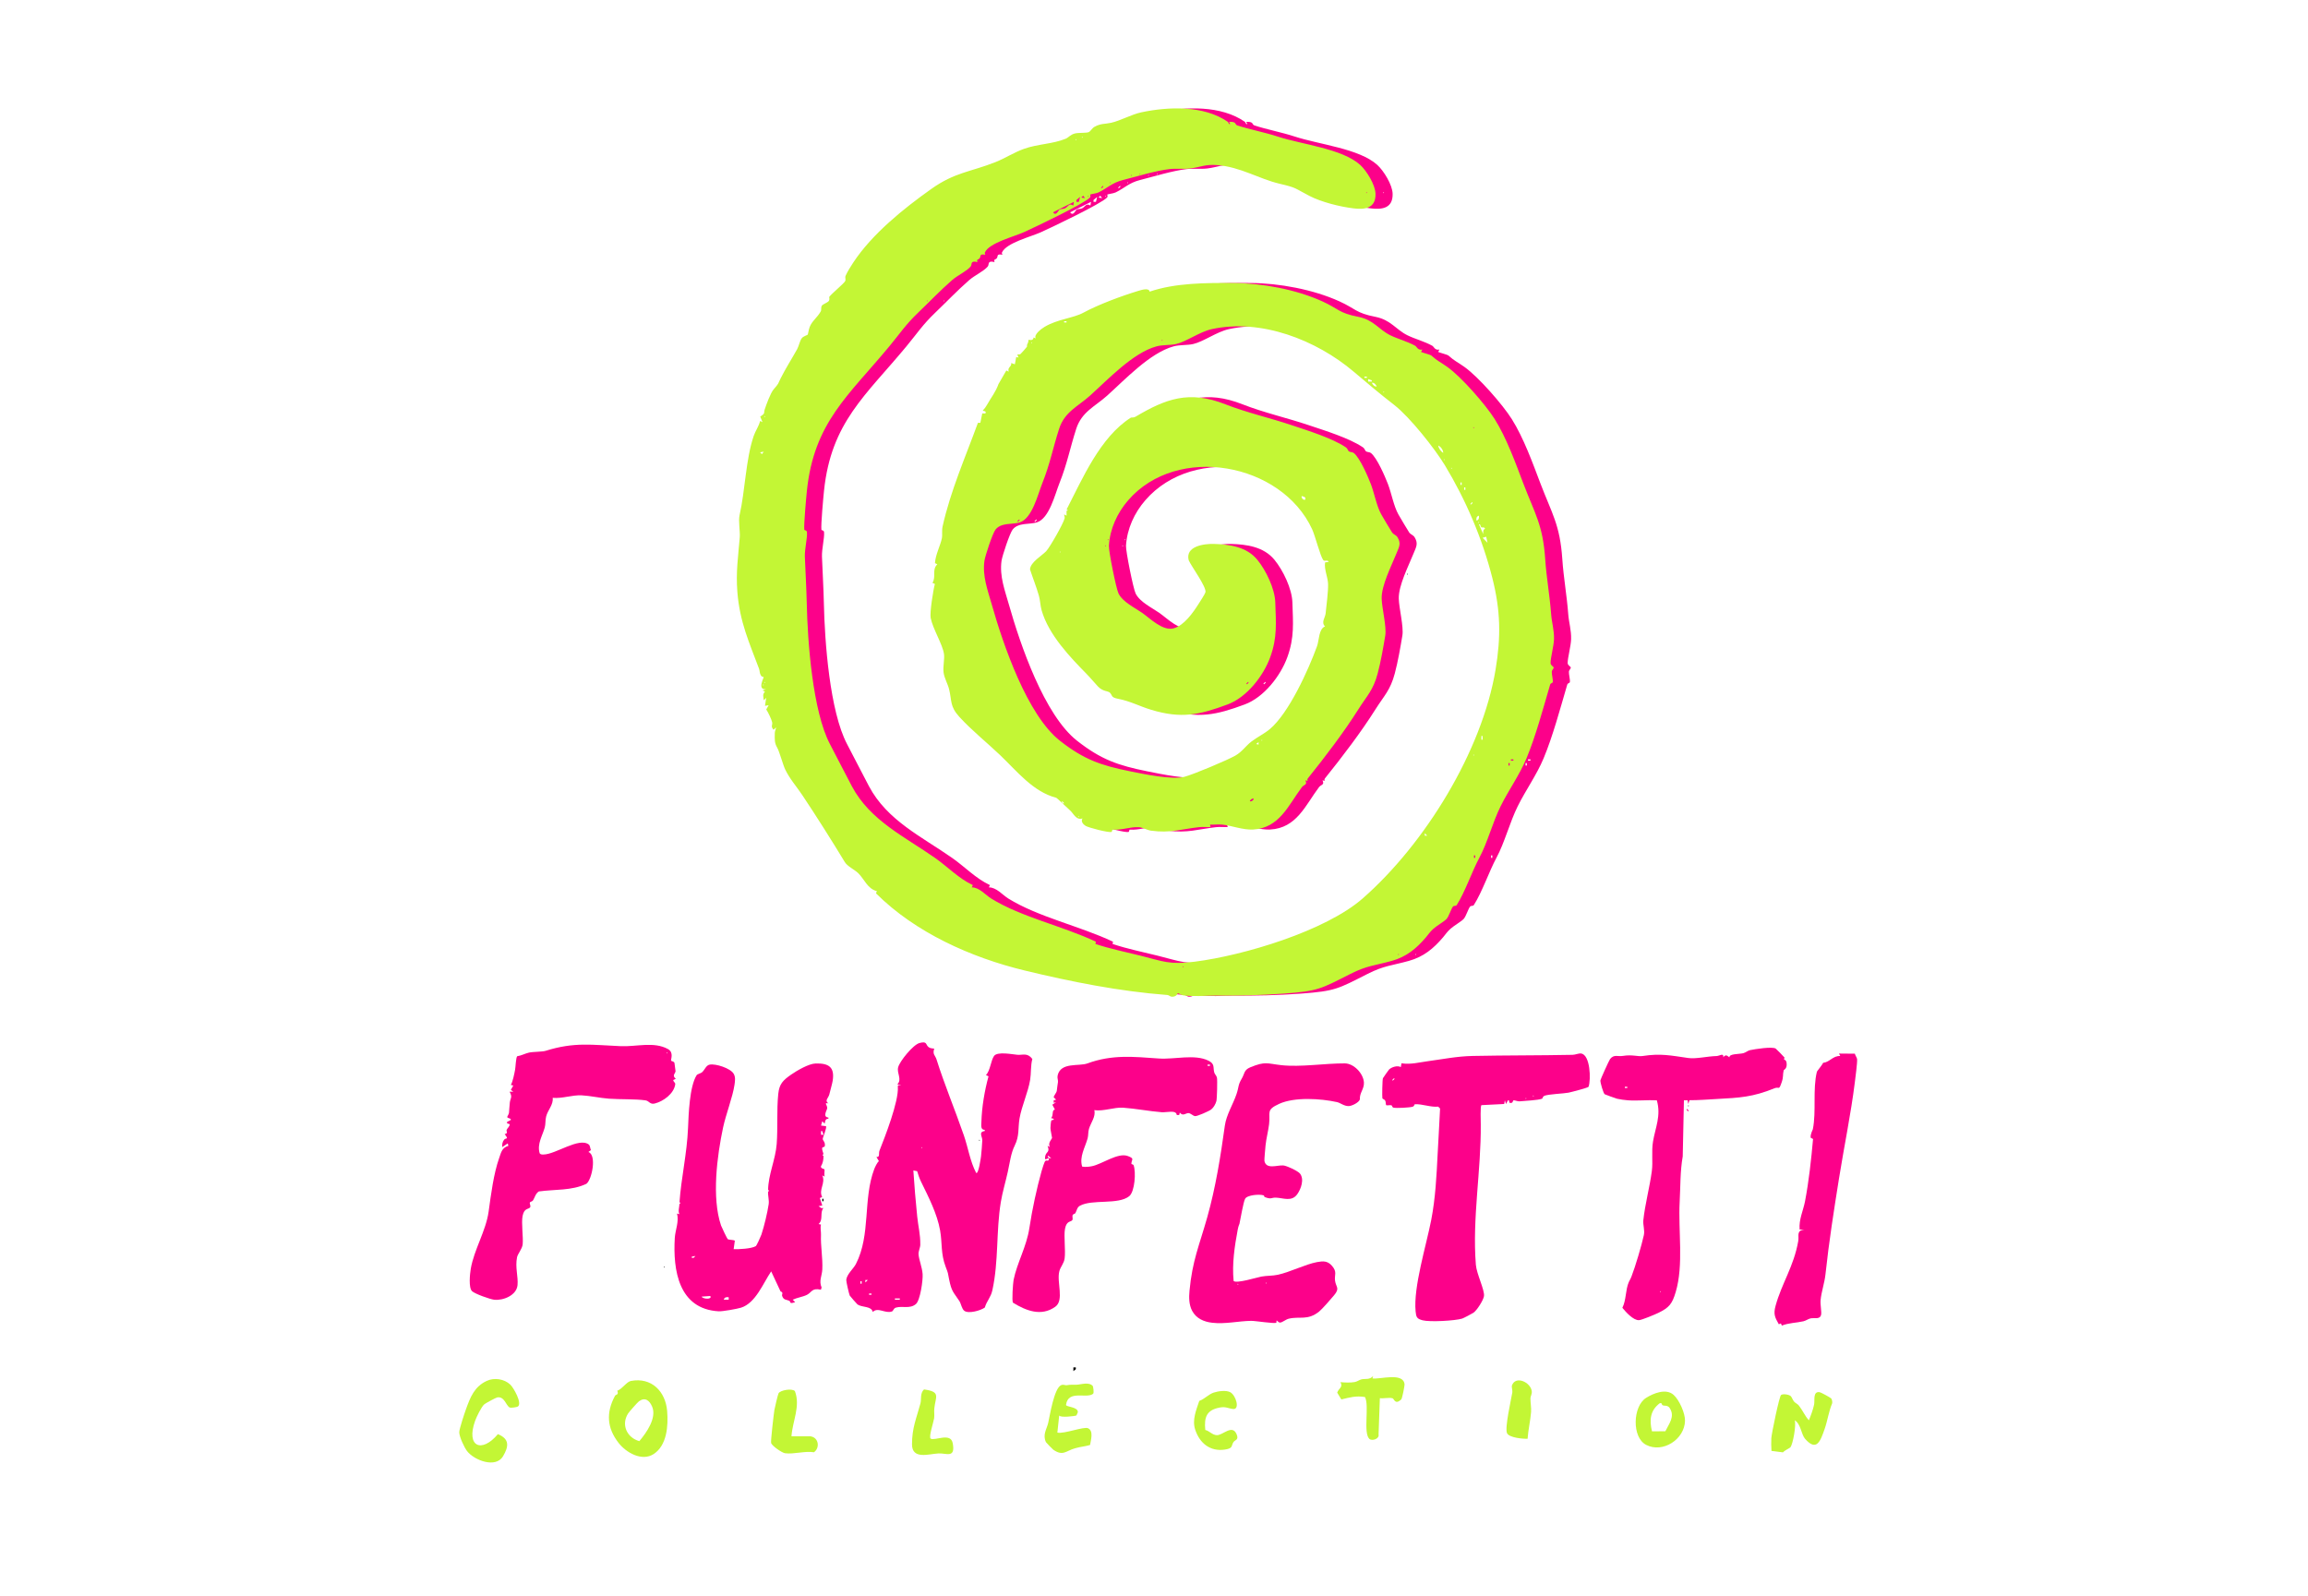<?xml version="1.0" encoding="UTF-8"?>
<svg id="a" data-name="Layer 1" xmlns="http://www.w3.org/2000/svg" width="675" height="466.785" viewBox="0 0 675 466.785">
  <path d="M271.537,306.257c.473.389,1.123.402,1.696.473-.584,1.665.289,1.954.657,3.127,2.251,7.191,5.452,14.857,8,22.232,1.257,3.638,1.81,7.564,3.594,10.989.693.481,1.38-4.426,1.43-4.864.151-1.319.304-3.334.368-4.675.05-1.055-1.221-2.456.717-2.707v-.346c-1.268.008-1.005-1.326-.977-2.335.123-4.384.934-9.125,2.079-13.328l-.744-.356c1.274-1.337,1.417-4.226,2.35-5.581.957-1.39,5.392-.479,6.852-.356,1.544.13,2.929-.693,4.359,1.224-.522,1.915-.331,4.218-.641,6.101-.606,3.681-2.475,7.637-3.104,11.296-.492,2.864.022,5.05-1.41,7.931-1.137,2.288-1.41,4.914-2.029,7.709-.628,2.835-1.553,5.929-2.026,8.775-1.415,8.518-.6,17.404-2.498,25.917-.455,2.042-1.649,3.052-2.184,4.971-1.24.895-4.729,1.881-5.994.971-.746-.537-.963-2.121-1.453-2.864-1.788-2.71-2.263-2.698-3.01-6.382-.431-2.125-.168-1.453-1.002-3.648-1.472-3.873-.961-6.849-1.621-10.621-.855-4.888-3.422-9.859-5.563-14.236-.48-.981-.838-2.057-1.152-3.103l-1.111-.211c.277,4.414.673,8.947,1.125,13.451.292,2.914.943,5.179.903,8.269-.012.912-.596,1.902-.51,2.857.142,1.589,1.025,3.693,1.188,5.686.144,1.763-.692,7.749-1.966,8.818-1.783,1.496-3.92.471-5.815,1.029-.807.237-.722.964-1.207,1.137-1.946.696-4.065-1.379-5.591.15-.377-1.793-3.083-1.261-4.463-2.205-.142-.097-2.186-2.436-2.264-2.589-.201-.394-1.071-4.168-1.022-4.611.183-1.671,2.127-3.272,2.824-4.632,4.395-8.571,2.009-18.955,5.374-27.802.228-.6.959-2.084,1.354-2.261l-.727-1.252c1.116.149.58-1.047.884-1.814,1.566-3.959,5.666-14.378,5.378-18.685-.054-.8.379-.284.933-.392l-1.078-.36c1.444-1.411-.209-3.221.229-4.957.455-1.803,4.397-6.628,6.242-7.114,2.322-.611,1.73.434,2.626,1.171ZM269.46,335.52v.36c.234-.12.234-.24,0-.36ZM253.8,374.404l-.718-.002.002.718.716-.716ZM251.996,375.478v-.716h-.353v.716h.353ZM254.878,378.364h-.716v.353h.716v-.353ZM263.158,379.804h-1.436v.353h1.436v-.353Z" fill="#fc018a"/>
  <path d="M224.64,348.48v-.36c-.016.007-.016.353,0,.36Z"/>
  <path d="M240.84,338.04c.016-.007.016-.353,0-.36.012.225,0,.246,0,.36Z"/>
  <path d="M224.64,348.12c.014-4.42,2.166-8.933,2.514-13.506.36-4.732-.041-9.848.459-14.662.304-2.923,1.402-3.98,3.745-5.614,1.723-1.201,5.191-3.223,7.199-3.271,3.923-.094,5.576,1.136,4.972,5.052-.127.826-.733,2.936-.986,3.996s-1.475,1.794-.271,2.628c-1.46-.313-.295.416-.354,1.421-.033.571-1.439,2.548.357,2.722l.002.349c-.859-.073-.989.716-1.082,1.442l-.712-.715-.356,1.263,1.431.176c.346.492-.968,3.321-.941,3.772.026.432.856.976.585,2.11-.062.261-.687.215-.736.474-.128.68.341,1.345.372,1.923-.333-.152-.333.512,0,.36.008,1.096-.137,2.145-.737,3.074-.132.718.839.693,1.037.963.082.113-.168,1.676.057,2.086l-.715-.367c1.067,2.286-1.143,4.149-.029,6.333l-.681.304.713,2.181-1.086.188.834.584.598-.052c-1.13,1.325.027,3.475-1.428,4.69l.713.17c-.282,1.008.044,2.04-.004,3.032-.152,3.094.555,6.761.382,10.125-.097,1.87-1.043,3.281-.205,5.241l-.205.652c-2.661-.609-2.655.769-4.074,1.489-1.2.608-2.895.82-4.168,1.43l.715.712c-1.834.668-1.254-.153-1.68-.36-.944-.459-1.667-.177-2.119-1.434-.195-.544.517-.944-.484-1.36l-2.731-5.844c-2.325,3.389-4.527,9.29-8.825,10.621-1.133.351-5.383,1.122-6.533,1.057-11.707-.658-13.401-12.01-12.835-21.465.135-2.257,1.301-4.815.652-7.13l.71.192c-.481-.872-.025-2.001.008-3.072.333.152.333-.512,0-.36.487-7.097,2.196-14.279,2.505-21.763.164-3.976.428-12.132,2.504-15.439.261-.415,1.193-.498,1.66-.946.792-.76,1.106-1.953,2.158-2.166,1.723-.349,6.104,1.047,7.031,2.675.567.995.401,2.075.246,3.167-.502,3.534-2.525,8.693-3.337,12.5-1.77,8.299-3.376,20.566-.607,28.712.133.392,1.774,3.858,1.953,3.989.312.228,1.577.172,2.081.443l-.348,2.5c1.521.032,5.14-.114,6.474-.893.255-.149,1.473-2.865,1.648-3.391.821-2.482,1.769-6.463,2.118-8.854.184-1.262-.265-2.506-.166-3.774.333.152.333-.512,0-.36ZM240.84,331.916l-.364-1.074h-.352s-.002,1.076-.002,1.076l.718-.002ZM202.322,367.916h.533s.538-.54.538-.54l-1.071.187v.353ZM207.716,379.081l-2.514.178c.355.773,3.234.886,2.514-.178ZM213.118,379.442c-.671-.093-1.246-.001-1.438.715l1.438.002v-.716Z" fill="#fc018a"/>
  <path d="M198.72,352.08c.003-.099-.013-.178,0-.36-.016.007-.016.353,0,.36Z"/>
  <path d="M451.01,321.366c-1.259.48-4.916.603-6.588.774-.562.057-1.484-.365-1.751-.295-.331.087-.083.998-1.133.725-.331-.086.066-.888-.532-.726l-.546,1.076-.357-1.077-.183,1.074-6.682.34c-.33.469-.181,4.625-.171,5.618.128,13.479-2.521,27.364-1.438,41.038.217,2.743,2.617,7.424,2.377,9.186-.164,1.205-2.051,4.156-3.061,4.864-.367.258-2.931,1.603-3.317,1.723-2.07.644-9.488,1.047-11.557.504-1.693-.444-1.899-.912-2.063-2.613-.687-7.141,3.147-19.368,4.57-26.741,1.244-6.448,1.556-12.886,1.878-19.338.22-4.407.507-8.855.71-13.261l-.554-.546c-2.187.227-4.716-.825-6.802-.707-.182.01-.126.547-.672.729-.79.265-4.975.497-5.694.252-.29-.099-.267-.61-.541-.675-.456-.108-1.292.128-1.508-.043-.133-.105-.074-.981-.279-1.322-.256-.424-.77-.439-.827-.695-.101-.455-.006-5.497.164-5.857.067-.141,1.68-2.444,1.795-2.549.783-.721,2.433-1.259,3.434-.703l.198-1.106c2.726.408,5.099-.265,7.663-.61,4.527-.608,8.513-1.445,13.187-1.541,9.701-.201,19.44-.132,29.189-.329.85-.017,1.739-.482,2.485-.386,2.683.346,2.931,7.624,2.184,9.736-.199.301-5.056,1.556-5.87,1.72-1.386.278-6.042.429-7.119.946-.412.198-.465.768-.585.814ZM407.704,315.367l-.536.536.169.169c.199-.229.725-.469.367-.706ZM448.38,320.4v.36c.234-.12.234-.24,0-.36ZM446.22,321.12v.36c.234-.12.234-.24,0-.36Z" fill="#fc018a"/>
  <path d="M369.838,350.125c-.094-.036-.077-.411-.292-.484-1.195-.405-4.794-.114-5.398,1.006-.533.987-1.314,5.808-1.649,7.286-.062.273-.291.56-.507,1.709-.929,4.932-1.694,10.084-1.205,15.053.905.792,6.684-1.02,8.116-1.294,1.493-.285,3.248-.185,4.86-.54,3.545-.781,8.065-3.078,11.419-3.698,1.794-.331,3.067-.388,4.358,1.077,1.623,1.841.672,2.679.907,4.355.276,1.975,1.484,2.143-.262,4.25-.859,1.037-3.51,4.086-4.405,4.797-3.392,2.697-5.629,1.3-8.875,2.083-.855.206-1.804,1.06-2.481,1.126-.587.057-.893-.707-1.095-.566-.036.025.061.508-.084.609-.5.35-6.091-.556-7.305-.542-3.687.04-7.608,1.007-11.428.556-2.434-.287-4.66-1.235-5.861-3.5-.943-1.779-.951-3.89-.769-5.834.826-8.855,2.849-13.219,5.174-21.459,2.482-8.796,3.928-17.927,5.165-26.875.433-3.129,2.415-6.265,3.405-9.195.766-2.266.366-2.584,1.575-4.609.814-1.363.556-2.464,2.452-3.244,4.437-1.826,4.857-1.106,9.058-.634,5.651.635,12.806-.549,18.587-.517,2.67.015,5.447,2.974,5.597,5.59.11,1.915-1.324,3.01-1.179,4.943-.306.942-2.345,1.933-3.261,1.954-1.4.032-2.385-.933-3.471-1.171-4.759-1.046-12.372-1.523-16.828.498-4.023,1.825-2.562,2.461-3,6-.249,2.009-.838,4.242-1.033,6.167-.069.678-.391,4.254-.33,4.551.522,2.565,3.685,1.196,5.505,1.317,1.017.068,4.271,1.62,4.874,2.356,1.357,1.656.32,4.547-.787,6.077-1.637,2.262-4.003,1.081-6.205.989-1.455-.061-1.26.612-3.341-.189ZM370.26,375.12v.36c.234-.12.234-.24,0-.36ZM361.98,375.48v.36c.234-.12.234-.24,0-.36Z" fill="#fc018a"/>
  <path d="M195.354,306.851c1.842,1.024.724,3.128.929,3.41.125.172.812.162.969.648.039.12.329,2.284.319,2.41-.054.703-1.131,1.223.071,2.228l-.737.355c-.021.533.651.724.573,1.269-.392,2.752-3.468,4.964-5.96,5.599-1.456.371-1.647-.756-2.717-.911-3.013-.436-7.355-.252-10.674-.49-2.595-.186-5.576-.866-8.015-.981-2.851-.134-5.609.983-8.473.732.248,2.035-1.433,3.536-1.915,5.466-.281,1.125-.126,2.19-.403,3.198-.655,2.386-2.312,4.844-1.484,7.558.254.368.68.357,1.083.355,3.57-.016,10.405-5.138,13.281-2.923.398.306.397,1.16.62,1.627l-.739.557c2.512.858,1.027,8.156-.596,9.311-4.283,2.054-9.282,1.579-13.903,2.231-.959.624-1.15,1.708-1.69,2.603-.198.327-.805.405-.908.597-.206.384.37,1.039.026,1.478-.471.601-1.691.123-2.166,2.456-.428,2.099.236,6.24.017,8.328-.145,1.384-1.446,2.765-1.648,3.794-.59,3.012.376,5.604.146,8.143-.271,2.988-4.192,4.57-6.832,4.271-1.184-.134-5.685-1.722-6.482-2.511-1.038-1.027-.613-5.045-.365-6.517.942-5.585,4.449-11.124,5.223-16.735.715-5.186,1.451-11.013,3.069-15.636.626-1.789.806-3.017,2.7-3.617l-.17-.711-1.618,1.078c-.06-.777.043-1.532.556-2.156.541-.658,1.483.085.157-1.632,1.167-.289.386-.766.583-1.253.219-.539.905-.976.876-1.619-.01-.222-1.032-.022-.735-.717l1.077-.552c.118-.578-1.013-.431-1.054-.881-.013-.145.466-.769.514-1.216.112-1.053.126-2.037.249-3.034.157-1.267.854-1.506-.069-3.14l1.081-.002-.713-.536.71-1.267-.713-.171c.585-1.038.987-3.143,1.245-4.468.15-.77.215-3.475.613-3.935,1.197-.163,2.288-.795,3.443-1.058,1.175-.267,3.898-.214,4.871-.52,8.438-2.647,13.528-1.718,22.026-1.359,4.494.19,9.663-1.43,13.751.844ZM194.94,307.8v.36c.234-.12.234-.24,0-.36Z" fill="#fc018a"/>
  <path d="M306.72,338.76c-.701.187-1.142.716-1.088-.183.111-1.854,1.605-1.31.731-3.42l.714.366c-.771-1.128.617-2.405.608-2.702-.01-.313-.482-2.324-.469-2.861.011-.479.116-1.736.228-2.108.14-.462.86-.018.713-.608l-.735-.19c.817-1.02.073-2.278,1.096-2.512l-.747-1.414,1.101-.752-.71.187v-.722s.722-.181.722-.181l-.737-.712c.163-.673.863-1.289.933-1.962.103-.977.185-1.417.336-2.488.081-.573-.271-1.144-.096-1.927.885-3.965,6.196-2.596,8.715-3.523,7.201-2.648,13.457-1.955,20.891-1.435,4.611.323,10.426-1.366,14.49.63,1.995.98,1.28,2.014,1.722,3.508.145.492.636.856.774,1.482.151.686.021,6.115-.167,6.836-.223.857-.823,1.909-1.521,2.457-.601.471-4.162,2.056-4.752,1.941-.636-.124-1.306-.871-1.891-.885-.804-.019-1.607,1.016-2.53-.145l-.186.7-.7.016c-.154-1.606-2.942-.708-4.403-.825-3.625-.289-7.719-1.073-11.29-1.325-2.611-.184-5.708,1.115-8.432.718.488,1.867-1.022,3.676-1.556,5.462-.29.971-.152,1.919-.408,2.832-.73,2.609-2.459,5.342-1.587,8.217.955.166,1.904.071,2.849-.116,2.993-.595,7.573-4.06,10.499-2.977,2.129.789,1.06.985,1.053,2.258-.001.185.543.154.645.43.735,2.004.356,7.722-1.275,9.052-3.189,2.603-10.835.81-14.44,2.81-.848.471-.899,1.401-1.31,2.146-.109.198-.616.281-.756.503-.274.433.122,1.158-.15,1.547-.427.612-1.688.104-2.136,2.57-.385,2.116.207,6.295-.101,8.613-.204,1.532-1.2,2.415-1.551,3.766-.836,3.214,1.503,8.472-1.201,10.399-4.086,2.911-8.494,1.176-12.341-1.188-.413-.389-.008-5.802.164-6.668.979-4.932,3.8-9.729,4.617-15.185.815-5.441,2.173-11.693,3.573-16.658.154-.547.791-2.706,1.101-2.968.476-.401,1.064.445.991-.807.195-.052.488.036.717-.004l-.901-.709c-.356.205.169.448.184.713ZM353.878,311.404h-.716v.353h.716v-.353Z" fill="#fc018a"/>
  <path d="M476.1,321.84c-.853-.059-2.344-.256-3.149-.454-.367-.09-3.471-1.212-3.634-1.315-.387-.244-1.353-3.511-1.259-4.079.056-.339,2.537-5.855,2.821-6.213,1.166-1.473,2.229-.676,3.753-.927,2.74-.452,4.363.245,5.761.031,5.323-.816,8.185-.151,13.404.586,2.217.313,5.61-.52,8.211-.576.895-.019,2.112-1.032,1.998.345.876-1.244,1.621.111,1.788,0-.033-1.058,2.787-.862,4.046-1.177.737-.184,1.312-.759,1.985-.896,1.524-.31,6.397-1.096,7.497-.462.159.092,2.408,2.392,2.572,2.624.067.095-.2.405-.132.539.088.175.639.055.756,1.109.188,1.702-.811,1.896-.863,2.12-.329,1.396-.006,1.8-.571,3.446-.891,2.598-.659,1.183-2.144,1.788-6.311,2.573-10.141,2.77-16.901,3.133-2.648.142-5.269.364-7.922.354l-.379,1.107-.177-1.079-1.077-.005-.348,16.397c-.773,4.376-.652,8.822-.894,13.238-.468,8.539,1.226,18.444-1.166,26.462-1.027,3.44-1.875,4.522-5.079,6.081-.985.48-4.812,2.079-5.642,2.128-1.641.097-3.852-2.353-4.872-3.613,1.168-2.313.874-5.21,1.878-7.524.295-.68.391-.626.804-1.682,1.102-2.817,2.948-9.06,3.605-12.069.304-1.393-.295-3.024-.163-4.286.493-4.706,1.888-9.802,2.496-14.448.354-2.703-.144-5.738.341-8.623.697-4.142,2.409-7.547,1.117-12.059-2.778-.139-5.698.19-8.46,0ZM475.918,317.884h-.716v.353h.716v-.353ZM485.46,377.64v.36c.234-.12.234-.24,0-.36Z" fill="#fc018a"/>
  <path d="M542.473,308.203c.105.532.616,1.144.657,1.622.086.994-.494,5.396-.662,6.747-1.148,9.228-3.171,18.968-4.63,28.126-1.54,9.662-2.918,18.349-3.962,28.078-.272,2.533-1.226,5.178-1.429,7.57-.105,1.234.328,3.397.165,4.179-.326,1.568-2.025.83-3.15,1.117-.681.174-1.306.666-2.045.835-2.076.475-4.281.447-6.293,1.259l-.28-.632-.614.236c-1.113-2.001-1.632-2.881-.943-5.393,1.813-6.608,5.332-11.504,6.631-18.928.286-1.633-.641-3.1,1.84-3.382l-1.434.004c-.27-2.915,1.065-5.572,1.573-8.236,1.146-6.016,1.805-12.163,2.352-18.251l-.691-.364c-.15-1.004.603-2.349.631-2.487,1.049-5.161-.086-11.687,1.19-16.84.038-.153,1.64-2.081,1.803-2.579,2.039-.237,2.789-2.087,5.021-2.005l-.364-.714,4.636.04Z" fill="#fc018a"/>
  <path d="M180.928,422.071c-3.42-4.381-3.725-8.858-1.06-13.799.246-.456,1.169-.157.673-1.486,1.391-.465,2.71-2.618,3.967-2.858,6.075-1.16,10.152,3.114,10.608,8.816.343,4.29-.034,10.04-3.973,12.579-3.422,2.207-8.002-.417-10.215-3.253ZM183.725,413.399c-2.156,3.292-.384,7.141,3.259,8.131,2.077-2.455,5.162-6.8,3.728-10.121-.766-1.774-2.049-2.836-3.847-1.522-.409.299-2.833,3.044-3.14,3.513Z" fill="#c3f635"/>
  <path d="M535.575,409.069c.24.313.321.98.269,1.379-1,2.376-1.376,5.162-2.209,7.532-1.216,3.456-2.303,6.759-5.717,2.879-1.15-1.307-1.212-4.352-3.034-5.419.486,1.41-.51,6.933-1.269,7.926-.095.125-1.798.962-2.161,1.449l-3.367-.427c-.062-1.227-.117-2.495-.043-3.726.081-1.351,2.325-12.249,2.851-12.628.564-.407,2.243-.16,2.805.308.336.28.597,1.198,1.032,1.665.402.432.972.609,1.383,1.136,1.106,1.414,1.73,2.987,2.907,4.293.604-1.425,1.199-3.07,1.534-4.582.261-1.181-.434-3.947,1.617-3.644.367.054,3.202,1.594,3.403,1.857Z" fill="#c3f635"/>
  <path d="M151.476,411.402c-.265.191-2.048.482-2.432.281-1.057-.553-1.513-3.305-3.608-2.942-.432.075-3.446,1.724-3.787,2.009-.849.712-2.299,3.723-2.703,4.856-2.708,7.587,1.935,9.535,6.671,3.88,3.455,1.421,3.193,3.597,1.505,6.465-2.109,3.584-8.38,1.236-10.515-1.498-.814-1.042-2.328-4.277-2.292-5.559.027-.981,1.524-5.476,1.96-6.679,1.289-3.557,2.454-6.621,6.088-8.308,2.178-1.011,5.113-.586,6.87,1.08.997.946,3.554,5.469,2.243,6.415Z" fill="#c3f635"/>
  <path d="M319.603,405.417c.075.086.437,1.991.074,2.276-1.94,1.52-7.311-1.276-7.905,3.251.047.618,3.56.532,3.45,2.147l-.404.922c-.196.191-4.857.756-5.042-.007l-.535,5.031c1.955.455,7.762-1.866,8.998-1.264,1.655.807.769,3.502.563,4.888-1.474.435-2.939.526-4.436.965-2.64.773-3.499,2.387-6.337.403-.196-.137-2.062-2.055-2.127-2.193-1.047-2.214.25-3.842.66-5.654.498-2.202,1.726-10.123,3.769-11.016.708-.309,1.142.082,1.606.012,1.508-.229,1.471-.109,2.883-.145,1.291-.033,3.645-.928,4.783.384Z" fill="#c3f635"/>
  <path d="M401.397,403.197c2.283.298,8.907-1.835,9.372,1.641.067.498-.695,4.268-.964,4.513-1.818,1.659-2.076-.19-2.506-.341-.931-.325-2.675.119-3.741-.052l-.381,10.597c.296,1.374-1.97,2.002-2.69,1.322-1.863-1.758.047-9.642-1.278-12.242-2.675-.436-4.465.11-6.916.701l-1.215-1.994c.446-1.309,1.761-1.51.963-3.059,1.256.116,2.894.18,4.118-.026.773-.13,1.367-.653,2.072-.81,1.058-.235,2.314.221,3.353-.959l-.187.71Z" fill="#c3f635"/>
  <path d="M489.473,408.007c1.647,1.483,3.382,5.365,3.329,7.575-.131,5.422-6.467,9.528-11.329,7.064-4.304-2.181-3.935-11.346-.059-13.765,2.213-1.381,5.852-2.862,8.059-.874ZM485.94,410.473l-.474-.07c-2.866,2.126-3.128,4.946-2.326,8.256l3.907-.012c1.028-2.156,2.915-4.29,1.276-6.788-.831-1.268-2.169-.133-2.382-1.386Z" fill="#c3f635"/>
  <path d="M232.475,406.886c1.691,4.475-.717,8.808-.995,13.235l5.543.004c2.408.316,2.841,3.34,1.033,4.658-2.648-.43-5.976.643-8.471.285-.911-.131-3.717-2.082-4.058-2.955-.177-.454.765-8.535.952-9.694.107-.665,1.041-4.593,1.223-4.897.528-.88,3.845-1.513,4.773-.636Z" fill="#c3f635"/>
  <path d="M272.195,420.803c1.225.719,5.818-1.9,6.433,1.305.87,4.533-1.812,2.917-4.128,3.02-2.776.123-7.778,1.909-7.772-2.666.006-4.881,1.295-7.583,2.467-11.966.333-1.245-.164-2.952,1.038-4.085,5.049.671,3.352,2.112,3.011,5.613-.091.939.086,1.889-.048,2.832-.151,1.067-1.666,5.557-1.001,5.947Z" fill="#c3f635"/>
  <path d="M352.499,418.263c1.237.296,2.026,1.462,3.367,1.523,1.723.078,4.46-3.221,5.746-.379.833,1.842-.422,1.692-.889,2.431-.695,1.101-.055,1.782-2.43,2.154-4.341.68-7.448-1.839-8.756-5.861-.928-2.856.328-5.691,1.206-8.371,1.47-.483,2.732-1.943,4.21-2.427,1.304-.427,3.603-.761,4.822-.125,1.722.898,2.911,5.148.863,4.923-1.457-.16-2.12-.763-3.919-.424-3.853.726-4.587,2.817-4.22,6.556Z" fill="#c3f635"/>
  <path d="M446.761,420.842c-1.321.049-5.453-.3-6.028-1.667-.675-1.607,1.219-9.827,1.564-11.905.097-.584-.274-1.562-.106-2.032,1.054-2.961,5.407-.951,5.782,1.62.136.935-.377,1.461-.379,2.215-.003,1.27.289,2.705.185,3.975-.214,2.619-.836,5.178-1.018,7.793Z" fill="#c3f635"/>
  <polygon points="314.638 399.962 314.636 400.495 313.924 401.04 313.922 399.962 314.638 399.962"/>
  <rect x="240.484" y="350.642" width=".353" height=".716"/>
  <path d="M493.74,323.28c.234.12.234.24,0,.36v-.36Z"/>
  <path d="M493.376,324.367c.199.229.725.469.367.706-.174-.211-.723-.455-.367-.706Z" fill="#fc018a"/>
  <path d="M286.38,333.36c.234.12.234.24,0,.36v-.36Z"/>
  <path d="M194.22,370.44c.234.12.234.24,0,.36v-.36Z"/>
  <path d="M411.581,167.76c.234.12.234.24,0,.36v-.36Z"/>
  <path d="M364.089,35.64c.126.087.256.602.543.713.265-.127-.063-.55-.183-.713,2.313-.108,1.641.777,2.382,1.028,3.354,1.135,8.08,2.038,11.827,3.269,7.14,2.345,18.875,3.523,24.14,8.294,1.904,1.725,4.439,5.856,4.494,8.461.089,4.205-3,4.676-6.425,4.259-3.98-.485-9.362-1.82-12.902-3.647-4.363-2.251-3.567-2.353-8.662-3.545-6.166-1.443-11.367-4.902-18.321-5.466-3.514-.285-4.944.628-7.912.988-1.958.237-4.06-.045-6.022.179-4.003.457-9.547,2.147-13.639,3.2-3.307.851-4.479,2.357-7.161,3.638-.658.314-2.225.456-2.434.624-.042.034.29.475-.031.837-1.584,1.791-16.232,8.756-19.378,10.176-2.932,1.324-10.021,3.085-11.341,5.865-.106.224-.011.507.109.716-1.864-.35-1.176.44-1.671,1.045-.214.261-.577.317-.713.491-.089.114.128.575.052.605-.072.028-1.072-.377-1.544.11-.206.212-.141.867-.416,1.191-1.193,1.404-3.789,2.551-5.405,3.959-3.452,3.008-6.68,6.409-9.924,9.509-3.684,3.52-5.298,6.063-8.474,9.901-11.858,14.33-22.001,22.192-24.082,42.189-.212,2.037-.936,9.926-.764,11.416.03.263.722.07.778.752.139,1.697-.698,4.931-.615,7.15.173,4.589.462,9.182.56,13.729.236,11.023,1.708,31.483,6.793,41.117,2.154,4.08,4.237,8.242,6.405,12.315,5.342,10.037,15.488,14.759,24.373,20.987,3.705,2.597,6.848,5.975,10.994,7.91l-.313.664c2.173-.039,4.064,2.26,5.654,3.244,8.859,5.481,20.765,7.988,30.655,12.645l-.138.657c4.213,1.424,8.682,2.304,13.161,3.427,6.744,1.692,8.422,2.707,15.869,1.766,14.304-1.808,38.235-8.966,49.111-18.487,18.175-15.911,34.903-43.031,38.883-66.956,1.59-9.556,1.484-17.214-.948-26.797-2.928-11.535-7.731-22.788-13.862-32.938-2.963-4.905-10.293-14.127-14.768-17.615-4.433-3.455-7.706-6.215-11.925-9.793-10.939-9.276-27.101-15.585-41.513-12.434-3.506.767-7.42,3.663-10.411,4.349-1.787.41-3.889.18-5.78.7-6.895,1.898-14.225,9.763-19.42,14.42-3.528,3.163-7.416,4.701-9.025,9.695-1.855,5.761-2.593,10.081-4.928,15.952-1.307,3.288-2.952,10.263-6.591,11.409-2.138.674-5.406-.009-7.076,2.099-.837,1.056-3.044,7.673-3.251,9.171-.62,4.497.994,8.648,2.16,12.773,3.31,11.701,10.374,32.362,19.977,39.863,7.013,5.478,11.88,7.168,20.528,8.912,3.944.795,12.182,2.538,15.803,1.604,2.579-.665,12.637-4.879,14.994-6.248,1.952-1.134,2.942-2.778,4.593-4.047,1.677-1.289,3.795-2.311,5.374-3.626,5.594-4.659,11.36-17.416,13.855-24.304.608-1.68.483-5.084,2.341-5.768-1.231-1.172.038-2.548.163-3.777.242-2.373.784-6.438.717-8.641-.062-2.039-1.171-4.158-.878-6.294l1.074-.175c-.371-.744-1.195.022-1.613-.525-.854-1.118-2.377-7.139-3.246-9.018-9.001-19.473-39.47-25.03-53.808-8.453-3.196,3.695-5.322,8.327-5.63,13.27-.095,1.531,2.124,12.607,2.821,14,1.258,2.513,4.824,4.173,6.938,5.662,2.355,1.658,5.994,5.372,9.191,4.51,3.03-.817,5.658-4.585,7.272-7.129.415-.654,1.884-2.898,2.015-3.416.38-1.509-4.113-7.577-4.897-9.357-1.072-4.115,4.455-4.86,7.318-4.786,4.679.121,9.624.839,12.742,4.624,2.536,3.078,5.145,8.492,5.264,12.497.177,5.95.636,10.174-1.477,16.002-1.994,5.498-6.848,11.741-12.455,13.826-8.299,3.086-13.566,4.226-22.338,1.577-3.573-1.079-6.068-2.526-9.744-3.232-2.084-.4-1.591-.962-2.313-1.736-.603-.646-2.052-.272-3.579-1.909-1.068-1.145-2.159-2.474-3.353-3.692-4.683-4.777-11.051-11.366-13.091-18.571-.384-1.357-.397-2.868-.79-4.25-.735-2.584-1.766-5.129-2.598-7.682.106-2.098,3.485-4.011,4.721-5.311,1.07-1.126,5.102-8.181,5.405-9.659.081-.396-.142-.727-.148-1.108l.715.365c.05-.468-.06-.982.003-1.443.167,0,.282.008.353-.18l-.353-.18c4.613-8.942,9.821-21.205,18.804-26.874.137-.087.786.069,1.357-.27,8.815-5.226,15.642-7.815,26.278-3.636,6.255,2.458,12.926,3.936,19.433,6.127,4.729,1.592,11.873,3.78,15.836,6.492.47.322.564.922.836,1.133.362.28,1.077.19,1.476.513,1.783,1.443,4.099,6.828,4.965,9.071.999,2.586,1.7,6.474,3.033,8.844.374.665,2.992,5.1,3.238,5.404.425.527,1.123.648,1.542,1.335,1.135,1.861.394,2.911-.302,4.659-1.446,3.629-4.455,9.422-4.345,13.28.081,2.835,1.474,8.229,1.051,10.79-.564,3.415-1.308,7.677-2.219,11.096-1.316,4.939-3.086,6.42-5.675,10.525-4.167,6.607-9.571,13.711-14.76,20.174-.162.202-.153.485-.086.725l-.621-.187c.667,1.421-.395,1.182-1.033,2.031-3.956,5.263-6.52,11.963-14.29,12.373-2.972.157-6.217-1.15-8.987-1.438-1.17-.122-2.411.069-3.593-.008l.182.719c-1.123.053-2.269-.092-3.393.032-5.215.576-8.374,1.81-14.052,1.026-1.085-.15-2.401-.953-3.582-1.018-2.53-.139-4.802.905-7.619.724-.175-.011-.119.616-.391.679-.955.219-6.61-1.248-7.511-1.778-.728-.428-1.498-1.36-.893-2.18-1.939.611-2.628-1.481-3.719-2.406-.763-.647-3.73-3.574-4.006-3.646-6.761-1.754-11.429-7.732-16.406-12.481-3.832-3.655-8.27-7.199-11.888-11.152-2.865-3.13-2.173-4.7-3.027-8.136-.375-1.51-1.406-3.275-1.606-4.871-.228-1.826.349-3.908.11-5.478-.431-2.82-3.239-7.246-3.883-10.471-.311-1.556.756-8.235,1.226-9.949l-.709-.325c1.167-1.865-.253-3.765,1.429-5.434l-.69-.322c.134-2.461,1.573-5.102,2.034-7.332.168-.812-.074-2.192.194-3.402,2.287-10.323,6.655-20.258,10.336-30.307l.708-.016.556-2.747.896.034c.509-.883-.807-.648-.717-.898.48-.495.889-1.057,1.224-1.659,1.192-2.144,2.526-3.724,3.35-6.065l2.291-3.965.693.348c-.444-1.379.922-1.361.725-2.525l1.076.365.397-2.121.675.151-.353-.906c.306-.004.683.044.94-.129.153-.103,1.818-1.995,1.871-2.127.149-.368-.223-.157.286-1.128.185-.353.128-.826.184-.899.057-.074,1.399.487,1.47-.687l.648.283c-.707-1.066,1.627-2.819,2.564-3.379,3.856-2.302,8.333-2.503,11.389-4.165,4.277-2.326,11.165-4.896,15.917-6.329,1.028-.31,3.255-1.043,3.429.192,7.531-2.577,16.433-2.576,24.498-2.534,8.363.043,18.307,1.881,25.966,5.354,4.864,2.206,4.79,3.417,10.547,4.542,4.524.884,6.009,3.733,9.387,5.403,2.143,1.06,5,1.791,7.29,3.077.412.231.761,1.409,2.054,1.084l-.362.71c.586.257,2.717.793,3.015,1.06,1.855,1.663,2.585,1.836,4.679,3.329,4.062,2.896,11.171,10.989,13.864,15.286,3.459,5.519,6.07,12.788,8.337,18.752,3.367,8.861,5.737,12.102,6.417,22.191.362,5.369,1.331,10.67,1.733,16.089.18,2.431.92,4.687.837,7.331-.063,2.026-1.024,5.465-1.005,6.944.01.754.892.993.917,1.357.019.276-.534.747-.561,1.158-.053.8.428,2.435.28,3.092-.065.288-.617.225-.77.749-2.02,6.896-4.226,15.122-6.904,21.525-2.048,4.897-5.227,9.292-7.573,14.027s-3.853,10.697-6.204,15.036c-2.121,3.916-4.175,10.003-6.614,13.836-.262.412-.81.114-1.113.469-.514.602-1.205,2.9-1.883,3.626-.641.687-2.848,1.979-3.815,2.841-1.056.942-1.438,1.617-2.181,2.491-2.819,3.317-5.71,5.721-10.009,6.921-4.967,1.387-7.272,1.363-12.061,3.794-8.732,4.431-9.498,5.037-19.417,5.775-7.07.526-13.348.607-20.272.604-2.966-.001-6.409.33-9.266-.088-.614-.09-1.233-.575-1.545-.615-.11-.014-.316,1.088-1.805,1.016-.454-.022-.802-.467-1.274-.503-13.973-1.056-28.113-3.87-41.744-7.17-15.663-3.792-31.957-11.077-43.485-22.577l.282-.629c-2.767-.672-3.664-3.518-5.506-5.304-.997-.966-3.129-1.955-3.873-3.184-3.633-5.999-8.273-13.364-12.452-19.619-1.681-2.516-3.695-4.761-5.014-7.534-.621-1.306-1.709-5.28-2.278-6.255-.84-1.44-.784-2.352-.741-4.393.012-.559.324-1.07.363-1.621l-.711.714c-.96-1.067-.226-1.293-.433-2.23-.191-.863-1.166-2.907-1.721-3.724l.705-1.242-1.068.183.348-2.342-.714.716c-.069-1.073-.466-1.672.357-2.515l-.719-.359,1.076-.36c-2.768.276-.621-3.378-.742-3.579-.024-.04-.493.061-.814-.476-.407-.682-.306-1.333-.537-1.95-2.841-7.587-5.643-13.684-6.331-22.394-.47-5.949.242-10.433.698-16.052.137-1.682-.447-4.727-.06-6.438,1.664-7.355,1.795-16.287,4.124-23.159.512-1.512,1.513-2.85,1.89-4.422l.691.348-.658-1.626c1.609-1.023.965-1.018,1.276-1.981.478-1.476,1.717-4.879,2.617-5.942,1.754-2.073,1.088-1.291,2.092-3.291,1.422-2.831,3.275-5.73,4.82-8.517.476-.859.78-2.483,1.367-3.216.45-.563,1.633-.873,1.741-1.044.063-.1.236-1.373.542-2.191.664-1.77,2.195-2.721,3.248-4.591.247-.439-.021-1.196.338-1.694.298-.413,1.61-.867,1.967-1.295.427-.513.086-1.129.188-1.265.773-1.019,4.131-3.747,4.617-4.557.32-.532-.103-1.03.149-1.596.558-1.256,1.492-2.733,2.259-3.896,5.522-8.358,14.638-15.706,22.788-21.492,6.945-4.93,11.449-4.954,18.78-7.86,2.851-1.13,5.459-2.858,8.354-3.886,4.084-1.451,8.419-1.396,12.171-2.949.908-.376,1.365-1.216,2.765-1.555,1.014-.246,3.387-.096,3.989-.383.554-.264,1.006-1.171,1.655-1.534,1.907-1.068,3.049-.785,4.915-1.205,2.725-.613,5.944-2.448,8.822-3.057,8.021-1.698,18.31-2.056,25.28,2.78ZM321.429,39.96v.36c.234-.12.234-.24,0-.36ZM319.629,40.68v.36c.234-.12.234-.24,0-.36ZM338.349,50.76v.36c.234-.12.234-.24,0-.36ZM335.829,51.12v.36c.234-.12.234-.24,0-.36ZM329.709,53.28v.36c.234-.12.234-.24,0-.36ZM327.553,54.367l-.536.536.169.169c.199-.229.725-.469.367-.706ZM404.589,56.16v.36c.234-.12.234-.24,0-.36ZM322.329,57.956l-.54-.709-.538.535,1.078.175ZM323.229,57.24v.36c.234-.12.234-.24,0-.36ZM320.523,59.038l.362-1.438-1.073.905v.533s.711,0,.711,0ZM319.087,59.042l-6.111,3.058c.906,1.256,1.559-.596,1.894-.794.416-.245,1.091-.124,1.601-.374.924-.454,1.153-1.617,2.431-.807l.184-1.083ZM276.069,87.84v.36c.234-.12.234-.24,0-.36ZM316.927,93.964h-.716v.353h.716v-.353ZM344.829,99.36v.36c.234-.12.234-.24,0-.36ZM306.669,100.08v.36c.234-.12.234-.24,0-.36ZM404.767,110.164h-.716v.353h.716v-.353ZM406.207,111.244l-1.074-.364-.002.718,1.076-.002v-.352ZM407.649,113.036c-.259-.586-.791-1.191-1.44-1.073.259.586.791,1.191,1.44,1.073ZM409.629,114.48v.36c.234-.12.234-.24,0-.36ZM228.549,121.68v.36c.234-.12.234-.24,0-.36ZM435.909,124.92v.36c.234-.12.234-.24,0-.36ZM427.085,132.48c.018-.857-.688-1.805-1.433-2.16.044.776.79,1.769,1.433,2.16ZM228.369,132.124l-1.078.175.538.535.54-.709ZM427.269,134.28v.36c.234-.12.234-.24,0-.36ZM429.429,136.8v.36c.234-.12.234-.24,0-.36ZM432.485,141.838v-.716h-.353v.716h.353ZM433.565,143.278v-.716h-.353v.716h.353ZM386.768,145.444l-1.076-.364c-.119.53.154.754.542,1.076l.533.002v-.714ZM435.553,146.887l-.536.536.169.169c.199-.229.725-.469.367-.706ZM436.813,152.28c.715-.192.809-.769.713-1.44-.715.192-.809.769-.713,1.44ZM303.073,151.927l-.536.536.169.169c.199-.229.725-.469.367-.706ZM437.349,152.64v.36c.234-.12.234-.24,0-.36ZM437.532,153.362l1.261,2.87c.009-.687-.167-1.148.529-1.614-.25-.572-.823-.207-1.081-.389-.363-.257-.153-.981-.709-.868ZM439.657,156.987l-1.045.327,1.433,1.445-.388-1.772ZM328.989,157.68v.36c.234-.12.234-.24,0-.36ZM328.269,159.48v.36c.234-.12.234-.24,0-.36ZM314.949,161.28v.36c.234-.12.234-.24,0-.36ZM228.549,199.44v.36c.234-.12.234-.24,0-.36ZM370.033,199.447l-.536.536.169.169c.199-.229.725-.469.367-.706ZM228.189,200.16v.36c.234-.12.234-.24,0-.36ZM438.605,216.358v-1.076h-.353v1.076h.353ZM373.989,216.36v.36c.234-.12.234-.24,0-.36ZM373.087,217.798l-.002-.718-.715.542.716.176ZM435.909,220.68v.36c.234-.12.234-.24,0-.36ZM447.607,222.124h-.716v.353h.716v-.353ZM446.525,223.918v-.716h-.353v.716h.353ZM371.649,233.644c-.451-.24-1.255.576-1.08.713.451.24,1.255-.576,1.08-.713ZM315.665,234.367c-.356.251.194.495.367.706.358-.236-.168-.476-.367-.706ZM320.349,238.68v.36c.234-.12.234-.24,0-.36ZM422.409,244.436l-.716-.716-.002.718.718-.002ZM436.445,250.918v-.716h-.353v.716h.353ZM413.949,279v.36c.234-.12.234-.24,0-.36ZM350.949,282.6v.36c.234-.12.234-.24,0-.36Z" fill="#fc018a"/>
  <path d="M359.085,35.64c.126.087.256.602.543.713.265-.127-.063-.55-.183-.713,2.313-.108,1.641.777,2.382,1.028,3.354,1.135,8.08,2.038,11.827,3.269,7.14,2.345,18.875,3.523,24.14,8.294,1.904,1.725,4.439,5.856,4.494,8.461.089,4.205-3,4.676-6.425,4.259-3.98-.485-9.362-1.82-12.902-3.647-4.363-2.251-3.567-2.353-8.662-3.545-6.166-1.443-11.367-4.902-18.321-5.466-3.514-.285-4.944.628-7.912.988-1.958.237-4.06-.045-6.022.179-4.003.457-9.547,2.147-13.639,3.2-3.307.851-4.479,2.357-7.161,3.638-.658.314-2.225.456-2.434.624-.042.034.29.475-.031.837-1.584,1.791-16.232,8.756-19.378,10.176-2.932,1.324-10.021,3.085-11.341,5.865-.106.224-.011.507.109.716-1.864-.35-1.176.44-1.671,1.045-.214.261-.577.317-.713.491-.089.114.128.575.052.605-.072.028-1.072-.377-1.544.11-.206.212-.141.867-.416,1.191-1.193,1.404-3.789,2.551-5.405,3.959-3.452,3.008-6.68,6.409-9.924,9.509-3.684,3.52-5.298,6.063-8.474,9.901-11.858,14.33-22.001,22.192-24.082,42.189-.212,2.037-.936,9.926-.764,11.416.03.263.722.07.778.752.139,1.697-.698,4.931-.615,7.15.173,4.589.462,9.182.56,13.729.236,11.023,1.708,31.483,6.793,41.117,2.154,4.08,4.237,8.242,6.405,12.315,5.342,10.037,15.488,14.759,24.373,20.987,3.705,2.597,6.848,5.975,10.994,7.91l-.313.664c2.173-.039,4.064,2.26,5.654,3.244,8.859,5.481,20.765,7.988,30.655,12.645l-.138.657c4.213,1.424,8.682,2.304,13.161,3.427,6.744,1.692,8.422,2.707,15.869,1.766,14.304-1.808,38.235-8.966,49.111-18.487,18.175-15.911,34.903-43.031,38.883-66.956,1.59-9.556,1.484-17.214-.948-26.797-2.928-11.535-7.731-22.788-13.862-32.938-2.963-4.905-10.293-14.127-14.768-17.615-4.433-3.455-7.706-6.215-11.925-9.793-10.939-9.276-27.101-15.585-41.513-12.434-3.506.767-7.42,3.663-10.411,4.349-1.787.41-3.889.18-5.78.7-6.895,1.898-14.225,9.763-19.42,14.42-3.528,3.163-7.416,4.701-9.025,9.695-1.855,5.761-2.593,10.081-4.928,15.952-1.307,3.288-2.952,10.263-6.591,11.409-2.138.674-5.406-.009-7.076,2.099-.837,1.056-3.044,7.673-3.251,9.171-.62,4.497.994,8.648,2.16,12.773,3.31,11.701,10.374,32.362,19.977,39.863,7.013,5.478,11.88,7.168,20.528,8.912,3.944.795,12.182,2.538,15.803,1.604,2.579-.665,12.637-4.879,14.994-6.248,1.952-1.134,2.942-2.778,4.593-4.047,1.677-1.289,3.795-2.311,5.374-3.626,5.594-4.659,11.36-17.416,13.855-24.304.608-1.68.483-5.084,2.341-5.768-1.231-1.172.038-2.548.163-3.777.242-2.373.784-6.438.717-8.641-.062-2.039-1.171-4.158-.878-6.294l1.074-.175c-.371-.744-1.195.022-1.613-.525-.854-1.118-2.377-7.139-3.246-9.018-9.001-19.473-39.47-25.03-53.808-8.453-3.196,3.695-5.322,8.327-5.63,13.27-.095,1.531,2.124,12.607,2.821,14,1.258,2.513,4.824,4.173,6.938,5.662,2.355,1.658,5.994,5.372,9.191,4.51,3.03-.817,5.658-4.585,7.272-7.129.415-.654,1.884-2.898,2.015-3.416.38-1.509-4.113-7.577-4.897-9.357-1.072-4.115,4.455-4.86,7.318-4.786,4.679.121,9.624.839,12.742,4.624,2.536,3.078,5.145,8.492,5.264,12.497.177,5.95.636,10.174-1.477,16.002-1.994,5.498-6.848,11.741-12.455,13.826-8.299,3.086-13.566,4.226-22.338,1.577-3.573-1.079-6.068-2.526-9.744-3.232-2.084-.4-1.591-.962-2.313-1.736-.603-.646-2.052-.272-3.579-1.909-1.068-1.145-2.159-2.474-3.353-3.692-4.683-4.777-11.051-11.366-13.091-18.571-.384-1.357-.397-2.868-.79-4.25-.735-2.584-1.766-5.129-2.598-7.682.106-2.098,3.485-4.011,4.721-5.311,1.07-1.126,5.102-8.181,5.405-9.659.081-.396-.142-.727-.148-1.108l.715.365c.05-.468-.06-.982.003-1.443.167,0,.282.008.353-.18l-.353-.18c4.613-8.942,9.821-21.205,18.804-26.874.137-.087.786.069,1.357-.27,8.815-5.226,15.642-7.815,26.278-3.636,6.255,2.458,12.926,3.936,19.433,6.127,4.729,1.592,11.873,3.78,15.836,6.492.47.322.564.922.836,1.133.362.28,1.077.19,1.476.513,1.783,1.443,4.099,6.828,4.965,9.071.999,2.586,1.7,6.474,3.033,8.844.374.665,2.992,5.1,3.238,5.404.425.527,1.123.648,1.542,1.335,1.135,1.861.394,2.911-.302,4.659-1.446,3.629-4.455,9.422-4.345,13.28.081,2.835,1.474,8.229,1.051,10.79-.564,3.415-1.308,7.677-2.219,11.096-1.316,4.939-3.086,6.42-5.675,10.525-4.167,6.607-9.571,13.711-14.76,20.174-.162.202-.153.485-.086.725l-.621-.187c.667,1.421-.395,1.182-1.033,2.031-3.956,5.263-6.52,11.963-14.29,12.373-2.972.157-6.217-1.15-8.987-1.438-1.17-.122-2.411.069-3.593-.008l.182.719c-1.123.053-2.269-.092-3.393.032-5.215.576-8.374,1.81-14.052,1.026-1.085-.15-2.401-.953-3.582-1.018-2.53-.139-4.802.905-7.619.724-.175-.011-.119.616-.391.679-.955.219-6.61-1.248-7.511-1.778-.728-.428-1.498-1.36-.893-2.18-1.939.611-2.628-1.481-3.719-2.406-.763-.647-3.73-3.574-4.006-3.646-6.761-1.754-11.429-7.732-16.406-12.481-3.832-3.655-8.27-7.199-11.888-11.152-2.865-3.13-2.173-4.7-3.027-8.136-.375-1.51-1.406-3.275-1.606-4.871-.228-1.826.349-3.908.11-5.478-.431-2.82-3.239-7.246-3.883-10.471-.311-1.556.756-8.235,1.226-9.949l-.709-.325c1.167-1.865-.253-3.765,1.429-5.434l-.69-.322c.134-2.461,1.573-5.102,2.034-7.332.168-.812-.074-2.192.194-3.402,2.287-10.323,6.655-20.258,10.336-30.307l.708-.016.556-2.747.896.034c.509-.883-.807-.648-.717-.898.48-.495.889-1.057,1.224-1.659,1.192-2.144,2.526-3.724,3.35-6.065l2.291-3.965.693.348c-.444-1.379.922-1.361.725-2.525l1.076.365.397-2.121.675.151-.353-.906c.306-.004.683.044.94-.129.153-.103,1.818-1.995,1.871-2.127.149-.368-.223-.157.286-1.128.185-.353.128-.826.184-.899.057-.074,1.399.487,1.47-.687l.648.283c-.707-1.066,1.627-2.819,2.564-3.379,3.856-2.302,8.333-2.503,11.389-4.165,4.277-2.326,11.165-4.896,15.917-6.329,1.028-.31,3.255-1.043,3.429.192,7.531-2.577,16.433-2.576,24.498-2.534,8.363.043,18.307,1.881,25.966,5.354,4.864,2.206,4.79,3.417,10.547,4.542,4.524.884,6.009,3.733,9.387,5.403,2.143,1.06,5,1.791,7.29,3.077.412.231.761,1.409,2.054,1.084l-.362.71c.586.257,2.717.793,3.015,1.06,1.855,1.663,2.585,1.836,4.679,3.329,4.062,2.896,11.171,10.989,13.864,15.286,3.459,5.519,6.07,12.788,8.337,18.752,3.367,8.861,5.737,12.102,6.417,22.191.362,5.369,1.331,10.67,1.733,16.089.18,2.431.92,4.687.837,7.331-.063,2.026-1.024,5.465-1.005,6.944.01.754.892.993.917,1.357.019.276-.534.747-.561,1.158-.053.8.428,2.435.28,3.092-.065.288-.617.225-.77.749-2.02,6.896-4.226,15.122-6.904,21.525-2.048,4.897-5.227,9.292-7.573,14.027s-3.853,10.697-6.204,15.036c-2.121,3.916-4.175,10.003-6.614,13.836-.262.412-.81.114-1.113.469-.514.602-1.205,2.9-1.883,3.626-.641.687-2.848,1.979-3.815,2.841-1.056.942-1.438,1.617-2.181,2.491-2.819,3.317-5.71,5.721-10.009,6.921-4.967,1.387-7.272,1.363-12.061,3.794-8.732,4.431-9.498,5.037-19.417,5.775-7.07.526-13.348.607-20.272.604-2.966-.001-6.409.33-9.266-.088-.614-.09-1.233-.575-1.545-.615-.11-.014-.316,1.088-1.805,1.016-.454-.022-.802-.467-1.274-.503-13.973-1.056-28.113-3.87-41.744-7.17-15.663-3.792-31.957-11.077-43.485-22.577l.282-.629c-2.767-.672-3.664-3.518-5.506-5.304-.997-.966-3.129-1.955-3.873-3.184-3.633-5.999-8.273-13.364-12.452-19.619-1.681-2.516-3.695-4.761-5.014-7.534-.621-1.306-1.709-5.28-2.278-6.255-.84-1.44-.784-2.352-.741-4.393.012-.559.324-1.07.363-1.621l-.711.714c-.96-1.067-.226-1.293-.433-2.23-.191-.863-1.166-2.907-1.721-3.724l.705-1.242-1.068.183.348-2.342-.714.716c-.069-1.073-.466-1.672.357-2.515l-.719-.359,1.076-.36c-2.768.276-.621-3.378-.742-3.579-.024-.04-.493.061-.814-.476-.407-.682-.306-1.333-.537-1.95-2.841-7.587-5.643-13.684-6.331-22.394-.47-5.949.242-10.433.698-16.052.137-1.682-.447-4.727-.06-6.438,1.664-7.355,1.795-16.287,4.124-23.159.512-1.512,1.513-2.85,1.89-4.422l.691.348-.658-1.626c1.609-1.023.965-1.018,1.276-1.981.478-1.476,1.717-4.879,2.617-5.942,1.754-2.073,1.088-1.291,2.092-3.291,1.422-2.831,3.275-5.73,4.82-8.517.476-.859.78-2.483,1.367-3.216.45-.563,1.633-.873,1.741-1.044.063-.1.236-1.373.542-2.191.664-1.77,2.195-2.721,3.248-4.591.247-.439-.021-1.196.338-1.694.298-.413,1.61-.867,1.967-1.295.427-.513.086-1.129.188-1.265.773-1.019,4.131-3.747,4.617-4.557.32-.532-.103-1.03.149-1.596.558-1.256,1.492-2.733,2.259-3.896,5.522-8.358,14.638-15.706,22.788-21.492,6.945-4.93,11.449-4.954,18.78-7.86,2.851-1.13,5.459-2.858,8.354-3.886,4.084-1.451,8.419-1.396,12.171-2.949.908-.376,1.365-1.216,2.765-1.555,1.014-.246,3.387-.096,3.989-.383.554-.264,1.006-1.171,1.655-1.534,1.907-1.068,3.049-.785,4.915-1.205,2.725-.613,5.944-2.448,8.822-3.057,8.021-1.698,18.31-2.056,25.28,2.78ZM316.425,39.96v.36c.234-.12.234-.24,0-.36ZM314.625,40.68v.36c.234-.12.234-.24,0-.36ZM333.345,50.76v.36c.234-.12.234-.24,0-.36ZM330.825,51.12v.36c.234-.12.234-.24,0-.36ZM324.705,53.28v.36c.234-.12.234-.24,0-.36ZM322.549,54.367l-.536.536.169.169c.199-.229.725-.469.367-.706ZM399.585,56.16v.36c.234-.12.234-.24,0-.36ZM317.325,57.956l-.54-.709-.538.535,1.078.175ZM318.225,57.24v.36c.234-.12.234-.24,0-.36ZM315.519,59.038l.362-1.438-1.073.905v.533s.711,0,.711,0ZM314.083,59.042l-6.111,3.058c.906,1.256,1.559-.596,1.894-.794.416-.245,1.091-.124,1.601-.374.924-.454,1.153-1.617,2.431-.807l.184-1.083ZM271.065,87.84v.36c.234-.12.234-.24,0-.36ZM311.923,93.964h-.716v.353h.716v-.353ZM339.825,99.36v.36c.234-.12.234-.24,0-.36ZM301.665,100.08v.36c.234-.12.234-.24,0-.36ZM399.763,110.164h-.716v.353h.716v-.353ZM401.203,111.244l-1.074-.364-.002.718,1.076-.002v-.352ZM402.645,113.036c-.259-.586-.791-1.191-1.44-1.073.259.586.791,1.191,1.44,1.073ZM404.625,114.48v.36c.234-.12.234-.24,0-.36ZM223.545,121.68v.36c.234-.12.234-.24,0-.36ZM430.905,124.92v.36c.234-.12.234-.24,0-.36ZM422.081,132.48c.018-.857-.688-1.805-1.433-2.16.044.776.79,1.769,1.433,2.16ZM223.365,132.124l-1.078.175.538.535.54-.709ZM422.265,134.28v.36c.234-.12.234-.24,0-.36ZM424.425,136.8v.36c.234-.12.234-.24,0-.36ZM427.481,141.838v-.716h-.353v.716h.353ZM428.561,143.278v-.716h-.353v.716h.353ZM381.764,145.444l-1.076-.364c-.119.53.154.754.542,1.076l.533.002v-.714ZM430.549,146.887l-.536.536.169.169c.199-.229.725-.469.367-.706ZM431.809,152.28c.715-.192.809-.769.713-1.44-.715.192-.809.769-.713,1.44ZM298.069,151.927l-.536.536.169.169c.199-.229.725-.469.367-.706ZM432.345,152.64v.36c.234-.12.234-.24,0-.36ZM432.528,153.362l1.261,2.87c.009-.687-.167-1.148.529-1.614-.25-.572-.823-.207-1.081-.389-.363-.257-.153-.981-.709-.868ZM434.653,156.987l-1.045.327,1.433,1.445-.388-1.772ZM323.985,157.68v.36c.234-.12.234-.24,0-.36ZM323.265,159.48v.36c.234-.12.234-.24,0-.36ZM309.945,161.28v.36c.234-.12.234-.24,0-.36ZM223.545,199.44v.36c.234-.12.234-.24,0-.36ZM365.029,199.447l-.536.536.169.169c.199-.229.725-.469.367-.706ZM223.185,200.16v.36c.234-.12.234-.24,0-.36ZM433.601,216.358v-1.076h-.353v1.076h.353ZM368.985,216.36v.36c.234-.12.234-.24,0-.36ZM368.083,217.798l-.002-.718-.715.542.716.176ZM430.905,220.68v.36c.234-.12.234-.24,0-.36ZM442.603,222.124h-.716v.353h.716v-.353ZM441.521,223.918v-.716h-.353v.716h.353ZM366.645,233.644c-.451-.24-1.255.576-1.08.713.451.24,1.255-.576,1.08-.713ZM310.661,234.367c-.356.251.194.495.367.706.358-.236-.168-.476-.367-.706ZM315.345,238.68v.36c.234-.12.234-.24,0-.36ZM417.405,244.436l-.716-.716-.002.718.718-.002ZM431.441,250.918v-.716h-.353v.716h.353ZM408.945,279v.36c.234-.12.234-.24,0-.36ZM345.945,282.6v.36c.234-.12.234-.24,0-.36Z" fill="#c3f635"/>
</svg>